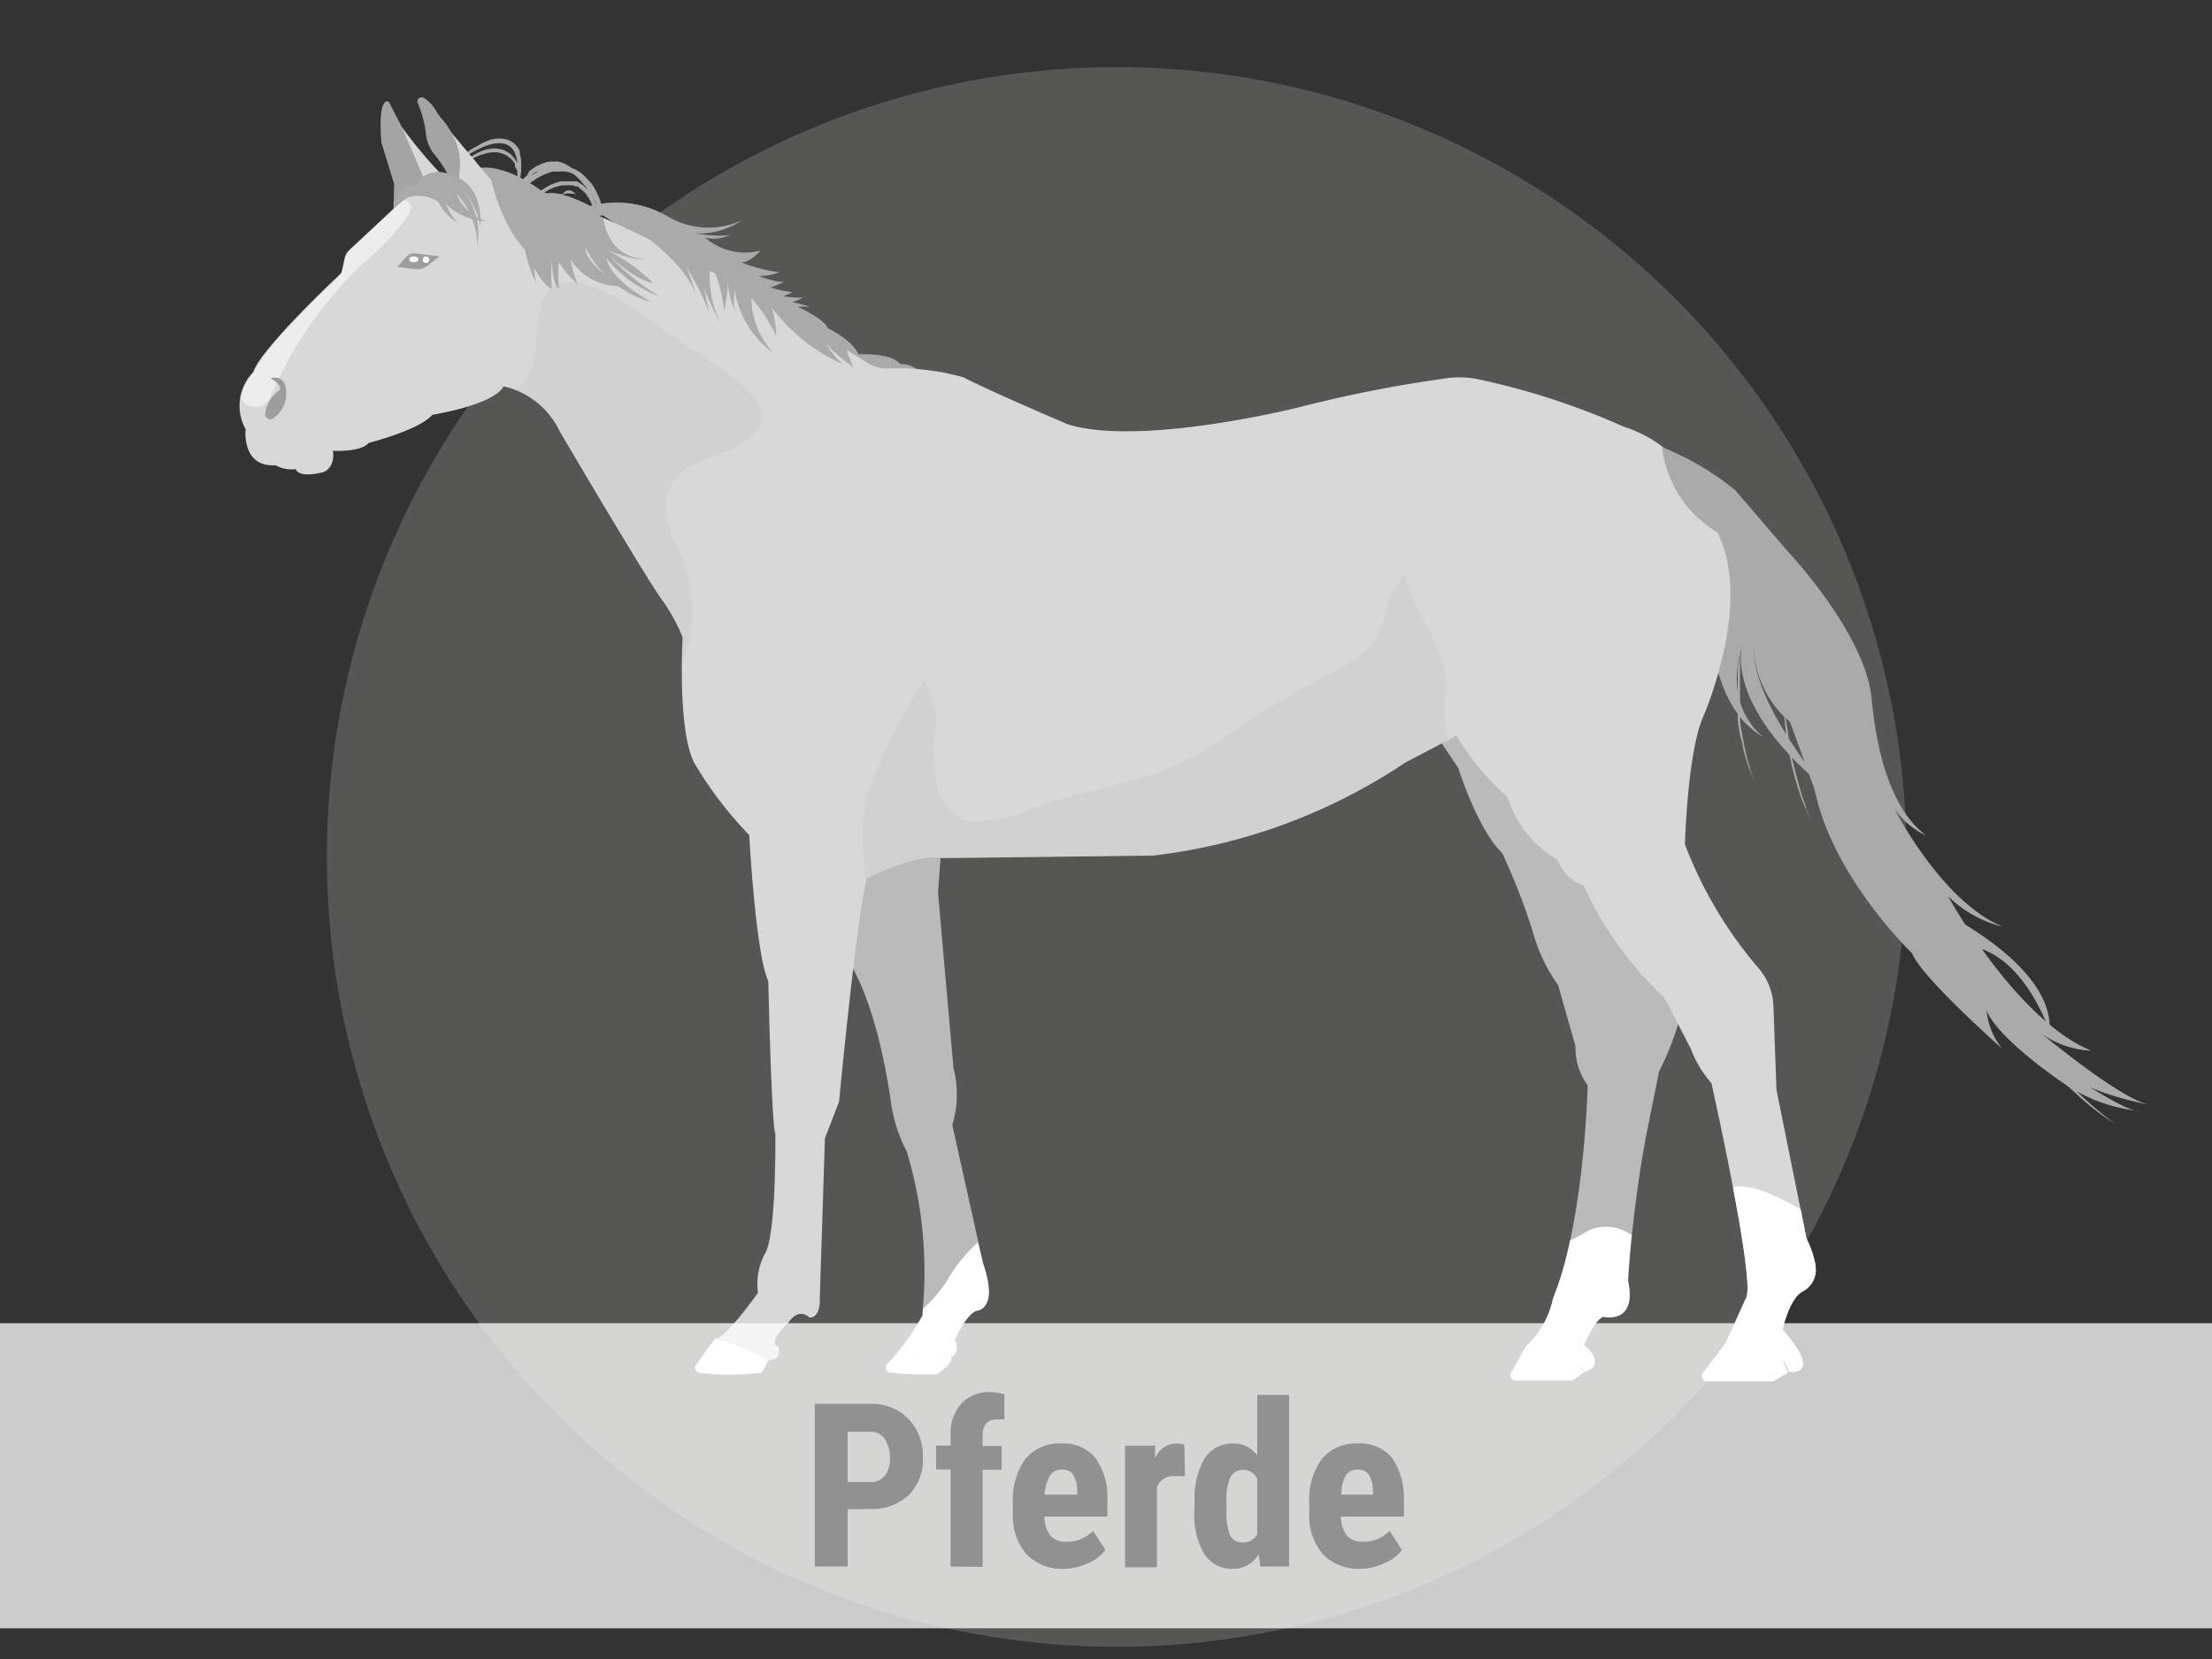 <svg xmlns="http://www.w3.org/2000/svg" viewBox="0 0 116 87"><rect x="0" y="0" width="116" height="87" fill="#333333" stroke="none"/><g data-name="Ebene 1"><circle cx="58.56" cy="44.94" r="41.42" fill="#aeacaa" opacity=".29"/><path d="m91 25.71 2.74 3.19s4.09 4.32 4.41 7.74 1.26 6 2.88 7.19a4.31 4.31 0 0 1-1.67-1.39s2.47 4.85 5.67 6.16a6.24 6.24 0 0 1-2.87-1.6s3.55 6.48 7.51 8.1a4.88 4.88 0 0 1-2.56-.86s4 3.33 5.57 3.69c0 0-3.33-.63-4.23-1.66 0 0 3.06 2.07 3.74 2A8.86 8.86 0 0 1 108.5 57s-3.64-2.38-4.32-4a3.73 3.73 0 0 0 .82 2s-4.27-3.78-4.72-5c0 0-3.89-3.72-5-8.09s0-.18 0-.18l-1.41-3.87A5.36 5.36 0 0 1 92 33.13l-2-5.22Z" fill="#aaa"/><path d="M89.92 27.45s-1.61 8.87 2.57 11.21c0 0-2.15-1.48-1.14-4.72 0 0-.93 3 4.29 7.33 0 0-4.55-5.43-3.5-8 0-.04-.53-4.62-2.22-5.82Z" fill="#aaa"/><path d="M91.37 32.91v.35c0 .22-.08.54-.12.93v3.59c0 .25.07.5.11.73s.09.47.13.69l.07.31.07.29c.06.19.1.36.14.51l.13.39.1.3-.13-.34-.15-.38c-.06-.15-.1-.32-.16-.5l-.09-.29-.08-.32c0-.22-.11-.44-.15-.68s-.09-.49-.11-.75v-2.29c0-.24 0-.48.05-.7s0-.43.07-.62.06-.37.09-.53a3.13 3.13 0 0 1 .08-.4 3.35 3.35 0 0 1 .08-.35Z" fill="#aaa"/><path d="m47 71-.48.54a.27.27 0 0 0 .19.45 18.38 18.38 0 0 0 2.42.08s.91-.59.74-.9ZM80 70.63 79.24 72a.27.27 0 0 0 .23.4h3l.61-.44s-1.34-2.1-3.08-1.33ZM37.5 70.19l-1 1.37a.27.27 0 0 0 .19.43 13.47 13.47 0 0 0 3.25 0l.47-.82s-1.87-1.25-2.91-.98ZM90.51 70.41 89.3 72a.27.27 0 0 0 .22.44H93l.76-.45-.69-1.78" fill="#fff"/><path d="m75.62 39 .86 1.29s1 3.2 2.3 4.45a33.06 33.06 0 0 1 1.62 4.18 8.8 8.8 0 0 0 1.31 2.74l.91 3.2a3.37 3.37 0 0 0 .64 2.06s-.17 7.18-1.82 11.19A4.77 4.77 0 0 1 80 70.63s.1.37 1.62.41c0 0 1.45.54 1.45.91 0 0 1.28-.27 0-1.42 0 0 .5-1.25 1-1.48 0 0 1.79.44 1.31-1.86a65.8 65.8 0 0 1 .91-7.45L87 56.2a15.79 15.79 0 0 0 1.15-3S77.26 34 75.62 39Z" fill="#bababa"/><path d="M23.29 9.3a24.36 24.36 0 0 1-2.21-2.63 5.6 5.6 0 0 0 .27 2s.45 1.24.18 1.78c0 .04 2.41-.23 1.76-1.15Z" fill="#d8d8d8"/><path d="m21.08 6.67-.69-1.33s-.59-.43-.39 2.13l.67 2.19-.04 1.34 2-.7Z" fill="#a5a4a4"/><path d="M85.56 64.77a2.31 2.31 0 0 0-1.64-.42c-.64.07-1 .47-1.58.69a17.79 17.79 0 0 1-.9 3.06A4.77 4.77 0 0 1 80 70.63s.1.37 1.62.41c0 0 1.45.54 1.45.91 0 0 1.28-.27 0-1.42 0 0 .5-1.25 1-1.48 0 0 1.79.44 1.31-1.86-.03 0 .05-1.06.18-2.42Z" fill="#fff"/><path d="M44.28 50.09s1.61 1.83 2.46 7.83a7.76 7.76 0 0 0 .81 2.46 21.83 21.83 0 0 1 .81 8.6A12.23 12.23 0 0 1 47 71a11.24 11.24 0 0 0 2.87.17s.51-.2.2-.91c0 0 .58-1.31 1.12-1.52 0 0 1.21 0 .37-2.46L49.94 59a5.53 5.53 0 0 0 .06-3l-.81-9.2.17-2.3-4.82 1.18Z" fill="#bababa"/><path d="M51.28 65.15a8.55 8.55 0 0 0-1.69 2.13 8.47 8.47 0 0 1-1.19 1.37v.33A12.23 12.23 0 0 1 47 71a11.24 11.24 0 0 0 2.87.17s.51-.2.2-.91c0 0 .58-1.31 1.12-1.52 0 0 1.21 0 .37-2.46Z" fill="#fff"/><path d="M30.89 10.82a5.28 5.28 0 0 1 4.11.52 4.19 4.19 0 0 0 3.91.21 4 4 0 0 1-2.42.69s1.59.27 1.91 0a1.81 1.81 0 0 1-1.42.22 3.18 3.18 0 0 0 2.9.68s-.52.62-1 .62a8.2 8.2 0 0 0 2 .52 3.46 3.46 0 0 1-1.08.2s1.1.43 1.39.25c0 0-.72.4-.83.32a5 5 0 0 0 1.21.27l-.49.22s1.12.16 1.15 0c0 0-.63.37-.76.27l1 .27h-.65s1.43.65 1.6 1.14c0 0 1.27.59 1.6 1.36 0 0 1.76-.09 2.17.51a1.5 1.5 0 0 1 1 .35l-3.3.56Z" fill="#aaa"/><path d="m20.84 10.76-2.53 2.36a.77.77 0 0 0-.24.44l-.16.75s-4.2 3.91-4.63 5.2a2.54 2.54 0 0 0-.4 3s-.23 2 1.57 1.89a1.74 1.74 0 0 0 1.06.2s.09.5 1.44.16c0 0 .63-.18.51-1.12 0 0 1.44.09 1.87-.41 0 0 2.65-.67 3.35-1.48 0 0 3.19-.5 3.73-1.49a4.32 4.32 0 0 1 2.95 2.37s4.7 8 5.44 8.94a9.67 9.67 0 0 1 1 1.85s-.29 4.85.61 6.59a20.16 20.16 0 0 0 2.88 3.78s.34 6.28 1 7.66c0 0 .17 7.55.37 8 0 0 .07 5.43-.57 6.34a3.37 3.37 0 0 0-.34 2s-1.51 2.16-2.22 2.46a7.39 7.39 0 0 1 2.49 1s1 .37.81-.64c0 0-.71-.07.54-1.28 0 0 .47-.78 1.08-.24 0 0 .57.1.54-1l.27-8.4.74-1.91s.91-9.57 1.45-11.7c0 0 2.46-1.35 4-1.08l11-.13A30 30 0 0 0 73.68 40l2.7-1.42a13.56 13.56 0 0 0 2.67 3.22 5.86 5.86 0 0 0 2.6 3.28s.5 1.13 1.4 1.35a18.4 18.4 0 0 0 4.23 5.89L88.67 55a5.71 5.71 0 0 0 1.08 1.8S92 66.86 91.59 68l-1.08 2.39s2.84-.27 3.29 1.53c0 0 1.88.31-.32-2.21 0 0 .34-1.56 1-2a1.46 1.46 0 0 0 .71-1.48 5.26 5.26 0 0 0-.46-1.3l-1.57-7.78-.16-4.42a3.2 3.2 0 0 0-.74-1.91 22 22 0 0 1-3.9-6.54s.13-4.76.94-6.65c0 0 2.57-5.8.86-9.49 0 0-.9-4.45-5-5.76a37.89 37.89 0 0 0-7.79-2.52 5 5 0 0 0-1.68 0 69.54 69.54 0 0 0-7.58 1.5s-8.22 2.07-12.09.9c0 0-4.14-1.76-5.49-2.47a12.65 12.65 0 0 0-3.91-.47 1.88 1.88 0 0 1-1.17-.32C42.67 17.26 30 9.43 24.86 9.43a5.73 5.73 0 0 0-4.02 1.33Z" fill="#d8d8d8"/><path d="M35.79 33.38v1.26c.08-.2.16-.4.23-.61a7.57 7.57 0 0 0-.5-5.27c-.52-1.18-1-2.5-.09-3.64s2.27-1.1 3.31-1.74c.71-.43 1.45-1.11 1.12-2a4.45 4.45 0 0 0-1.67-1.8c-1.15-.84-2.4-1.51-3.54-2.38-1.45-1.1-5.83-4.32-6.37-.77-.2 1.32-.06 3.25-1.21 4a4.5 4.5 0 0 1 2.33 2.18s4.7 8 5.44 8.94a9.67 9.67 0 0 1 .95 1.83Z" fill="#919090" opacity=".1"/><path d="M12.61 20.83a.86.86 0 0 0 1.57 0A20.85 20.85 0 0 1 19 13.86a14.26 14.26 0 0 0 2.28-2.38c.18-.27.45-.67.11-.91a.66.66 0 0 0-.19-.09 3 3 0 0 0-.33.28l-2.47 2.3a1.12 1.12 0 0 0-.32.58L18 14a1 1 0 0 1-.31.57c-.91.87-4 3.87-4.39 5a2.93 2.93 0 0 0-.68 1.3Z" fill="#ededed"/><path d="m24 8.47.16-.17a4.09 4.09 0 0 1 .45-.4 2.24 2.24 0 0 1 .39-.23 3.14 3.14 0 0 1 .41-.22 2.46 2.46 0 0 1 .48-.16 1.54 1.54 0 0 1 .57 0 1.1 1.1 0 0 1 .56.28l.1.12.08.12.06.13v.13a1.69 1.69 0 0 1 .07.48 1.61 1.61 0 0 1 0 .22v.2a2.63 2.63 0 0 1-.06.34 1.43 1.43 0 0 1-.06.26l-.08.21V8.54a2.26 2.26 0 0 0-.09-.42 2 2 0 0 0-.1-.21.79.79 0 0 0-.14-.18.72.72 0 0 0-.42-.2 1.55 1.55 0 0 0-.48 0 3.81 3.81 0 0 0-.45.13 6.56 6.56 0 0 0-.75.37 5.56 5.56 0 0 0-.67.46Z" fill="#aaa"/><path d="M31.9 11.34s-2.29-1.48-3.31-1.18c0 0-2.11-1.75-3.71-1.3l1.93 1.63Z" fill="#aaa"/><path d="m24.12 8.75.09-.11a3.81 3.81 0 0 1 .39-.35c.09-.07.19-.13.3-.2a3 3 0 0 1 .36-.17 1.51 1.51 0 0 1 .43-.11 1.34 1.34 0 0 1 .49 0 1.3 1.3 0 0 1 .46.18l.11.07.08.08a1.29 1.29 0 0 1 .16.18l.12.19.08.18a2.68 2.68 0 0 1 .1.35 1 1 0 0 1 0 .16v.37a1.49 1.49 0 0 1 0 .19v-.19c0-.06 0-.13-.05-.22v-.13l-.05-.14a2.45 2.45 0 0 0-.19-.34v-.16l-.11-.15-.14-.14-.08-.06-.08-.06a1.34 1.34 0 0 0-.43-.17 1.8 1.8 0 0 0-.8.08 3.26 3.26 0 0 0-.65.28 4.54 4.54 0 0 0-.42.27l-.16.11Z" fill="#aaa"/><path d="M75.82 36.16c.07-2.26-1.69-3.92-2.13-6a3.15 3.15 0 0 0-1 2 5.11 5.11 0 0 1-.78 1.63c-.79 1-2.2 1.52-3.31 2.14a44.77 44.77 0 0 0-3.85 2.38 15.84 15.84 0 0 1-3.83 2.14 36 36 0 0 1-4.1 1.12 29.17 29.17 0 0 0-3 .95 6.77 6.77 0 0 1-3 .53 2.24 2.24 0 0 1-1.6-1.53 7.91 7.91 0 0 1-.22-2.95 4.24 4.24 0 0 0-.57-2.93 38.94 38.94 0 0 0-2.6 5.11c-.85 1.78-.59 3.54-.44 5.41v-.08s2.46-1.35 4-1.08l11-.13A30 30 0 0 0 73.68 40l2.23-1.17a7.89 7.89 0 0 1-.09-2.67Z" fill="#919090" opacity=".1"/><path d="M94.43 63.42c-1.21-.68-2.63-1.39-3.55-1.15.49 2.57.91 5.19.71 5.75l-1.08 2.39s2.84-.27 3.29 1.53c0 0 1.88.31-.32-2.21 0 0 .35-1.63 1.06-2a1.28 1.28 0 0 0 .67-1.35 4.65 4.65 0 0 0-.47-1.4Z" fill="#fff"/><path d="M25.92 9.64 23 6.15A4.82 4.82 0 0 1 24 10Z" fill="#d8d8d8"/><path d="M22.9 5.87a1.89 1.89 0 0 0-.7-.75.22.22 0 0 0-.3.27 5.65 5.65 0 0 1 .44 1.67 2.06 2.06 0 0 0 .41 1A5.69 5.69 0 0 1 23.83 10H24l.1-1a3.28 3.28 0 0 0-.4-2 4.48 4.48 0 0 0-.49-.72 3.19 3.19 0 0 1-.31-.41Z" fill="#a5a4a4"/><path d="M25.76 9.42s.63 3.07 2.5 4.33a4.74 4.74 0 0 1-.9-2.43 7.73 7.73 0 0 0 .81 3.62 2.1 2.1 0 0 1-.14-.88s.47.95.92 1.08a6.17 6.17 0 0 1 0-1.46s0 1.22.36 1.46a6.87 6.87 0 0 1 0-1.39 5.07 5.07 0 0 0 1 1.17 4.93 4.93 0 0 1-.38-1.31 3 3 0 0 0 2.6 1.39s-1.87-1.17-1.82-2a5.54 5.54 0 0 0 3.44 2.84s-2.07-1.08-2.36-2.3a6.63 6.63 0 0 0 2.78 2A12.93 12.93 0 0 1 32 13.46s1.51 1.37 2.23 1.35a10.39 10.39 0 0 0-2.45-1.73s1.55.65 2 .49c0 0-1.79.08-2.15-2.14.01 0-5.11-2.43-5.87-2.01ZM20.64 10.83s.29-1.28 1.14-1.13a1.38 1.38 0 0 1 1.49-.65c1 .2 2 .83 1.93 2.83a4.17 4.17 0 0 0-1-2 3.66 3.66 0 0 1 .83 3 4 4 0 0 0-1.1-2.72 2.45 2.45 0 0 0 1.6 1.44 3.09 3.09 0 0 1-2.14-.9s.31.88.81 1.08A2.48 2.48 0 0 1 23 10.6a1.81 1.81 0 0 0-2.36.23ZM32.37 11.34s3.53 2.16 4.12 4.14a8.76 8.76 0 0 0-1.2-2.74c-.56-.47 1.42 2 1.87 3.66a13.09 13.09 0 0 0-.83-3.1 16.66 16.66 0 0 0 1.64 4 5.6 5.6 0 0 1-.7-3.57 8.2 8.2 0 0 1 .7 2.56 5.83 5.83 0 0 0 .16-2 5.38 5.38 0 0 0 .4 2 3.4 3.4 0 0 1 0-1.08 5 5 0 0 0 2 3.28 4.41 4.41 0 0 1-1.13-2.85 7.55 7.55 0 0 1 1.31 2 6.08 6.08 0 0 0-.23-1.5 9.47 9.47 0 0 0 3.72 2.96 4.08 4.08 0 0 1-.88-1.1 6.08 6.08 0 0 0 1.44 1.24 5 5 0 0 1-.45-1.24s-8-5.8-9.26-6a11.57 11.57 0 0 1-2.68-.66Z" fill="#aaa"/><path d="M31.44 11a7 7 0 0 0-.36-.66 6.58 6.58 0 0 0-.42-.61l-.24-.28-.12-.13-.14-.12a1.93 1.93 0 0 0-.28-.22l-.15-.1-.15-.07-.16-.06h-.17a.44.44 0 0 0-.16 0h-.17a1.67 1.67 0 0 0-.32.08.51.51 0 0 0-.15.07.36.36 0 0 0-.15.08l-.15.02-.15.08-.13.12-.13.13-.24.26-.22.29-.11-.33.36.09h-.22l.29-.24.29-.21a3.09 3.09 0 0 1 .65-.34 2.29 2.29 0 0 1 .37-.12h.38a2.55 2.55 0 0 1 .39 0 1.6 1.6 0 0 1 .39.11l.18.09.17.1a.93.93 0 0 1 .15.13.86.86 0 0 1 .14.13l.13.14.16.17a2.7 2.7 0 0 1 .2.31c.06.11.11.22.16.33a3.45 3.45 0 0 1 .14.34c0 .11.08.22.11.34l.09.34-.45.11a2.27 2.27 0 0 0-.06-.25 2.5 2.5 0 0 0-.09-.25 2.86 2.86 0 0 0-.22-.47l-.14-.21-.08-.1-.11-.09-.09-.08-.09-.08-.1-.07h-.11l-.11-.05h-.11a1 1 0 0 0-.24 0h-.25l-.24.06a1.84 1.84 0 0 0-.25.09l-.24.12-.23.14-.22.15v-.23l.93.32h-.09l.2-.12a1.33 1.33 0 0 1 .21-.09.79.79 0 0 1 .18-.16.65.65 0 0 1 .24 0l.12.06.09.08a.37.37 0 0 1 .05.11.36.36 0 0 1 0 .11 1.46 1.46 0 0 1 0 .22v.22-.22a1.55 1.55 0 0 0 0-.21.42.42 0 0 0 0-.1.41.41 0 0 0 0-.09l-.2-.03h-.1a.45.45 0 0 0-.2 0 .83.83 0 0 0-.21.06 2 2 0 0 0-.37.22l-.95-.29.22-.16.24-.15a2 2 0 0 1 .51-.24l.27-.08H30.24l.12.06.12.08.12.08.1.1.1.1.09.11a1.82 1.82 0 0 1 .15.23 3.33 3.33 0 0 1 .25.5 3.09 3.09 0 0 1 .17.54l-.1-.34c0-.11-.07-.21-.11-.32a1.79 1.79 0 0 0-.13-.32 3 3 0 0 0-.15-.31 2.82 2.82 0 0 0-.18-.29 1.71 1.71 0 0 1-.11-.14l-.11-.12-.12-.12-.14-.11-.14-.09L30 9.1a1 1 0 0 0-.34-.1 1.27 1.27 0 0 0-.34 0H29a1.7 1.7 0 0 0-.32.1 3.18 3.18 0 0 0-.61.31 4.44 4.44 0 0 0-.55.42l-.35-.1.24-.3.25-.27.08-.16a1.49 1.49 0 0 1 .14-.12L28 8.8l.16-.1.17-.08a.67.67 0 0 1 .18-.07 1.17 1.17 0 0 1 .37-.08h.19a1.25 1.25 0 0 1 .19 0l.18.05.18.07.16.09.16.1.15.12.14.13.13.13.12.14.23.3a6.35 6.35 0 0 1 .75 1.4ZM87.16 23.45a6 6 0 0 0 2.89 4.46l2.71 1.94L91 25.71a14.43 14.43 0 0 0-3.84-2.26ZM101 47.38s6.75 3 6.48 6.7c0 0-1.4-4.27-4.41-4.49" fill="#aaa"/><path d="m20.84 14 .46-.53a.55.55 0 0 1 .47-.18l1.27.15-.63.51a.88.88 0 0 1-.61.17ZM14.18 19.84s.86-.31.83.83a1.55 1.55 0 0 1-.68 1.27.27.27 0 0 1-.42-.26 1.71 1.71 0 0 1 .77-1.23s.13-.27-.5-.61Z" fill="#9e9d9d"/><path d="M93.53 36.28v.29c0 .19 0 .45.09.77 0 .16 0 .33.06.52l.09.57c0 .2.06.4.09.61l.12.62c0 .21.08.42.13.62s.09.41.15.6.1.38.15.55.1.35.16.5l.14.41c0 .12.09.23.12.31l.11.28-.13-.27-.14-.31-.17-.4c-.06-.15-.11-.32-.17-.49s-.11-.37-.17-.56-.11-.39-.16-.6-.09-.41-.14-.62-.08-.43-.11-.63-.07-.42-.09-.62c-.05-.4-.09-.77-.11-1.09v-1.07ZM105.76 54.08l.22.22.56.57.8.82.45.45.48.47c.31.31.63.62.93.9l.44.4c.14.13.29.24.41.35l.35.29.15.11.13.1.25.18-.26-.16-.13-.09-.16-.11c-.11-.08-.24-.16-.37-.27l-.42-.33c-.14-.13-.3-.25-.46-.39-.31-.28-.63-.59-1-.9l-.47-.47-.44-.46-.78-.84-.73-.84Z" fill="#aaa"/><ellipse cx="21.7" cy="13.6" rx=".24" ry=".15" fill="#fff"/><circle cx="22.34" cy="13.62" r=".17" fill="#fff"/><path fill="#fff" opacity=".75" d="M0 69.39h116v16H0z"/><g fill="#919191"><path d="M44.45 79.15v3h-1.72v-8.53h2.91a2.63 2.63 0 0 1 2 .79 2.79 2.79 0 0 1 .76 2 2.65 2.65 0 0 1-.75 2 2.82 2.82 0 0 1-2.06.72Zm0-1.43h1.19a.94.94 0 0 0 .76-.33 1.39 1.39 0 0 0 .27-.93 1.65 1.65 0 0 0-.28-1 .87.87 0 0 0-.74-.38h-1.2ZM49.85 82.15v-5.09h-.76v-1.25h.76v-.57a2.33 2.33 0 0 1 .56-1.63 2 2 0 0 1 1.51-.61 3 3 0 0 1 .75.12v1.32a1.56 1.56 0 0 0-.4 0c-.5 0-.74.29-.74.88v.51h1v1.25h-1v5.09ZM55.83 82.27a2.6 2.6 0 0 1-2-.76 3.11 3.11 0 0 1-.71-2.18v-.51a3.63 3.63 0 0 1 .65-2.31 2.3 2.3 0 0 1 1.89-.81 2.14 2.14 0 0 1 1.79.76 3.6 3.6 0 0 1 .62 2.26v.81h-3.3a1.76 1.76 0 0 0 .31 1 1.07 1.07 0 0 0 .85.32 1.85 1.85 0 0 0 1.39-.57l.65 1a2.12 2.12 0 0 1-.88.68 3.12 3.12 0 0 1-1.26.31Zm-1-3.89h1.66v-.15a1.74 1.74 0 0 0-.19-.86.64.64 0 0 0-.61-.3.7.7 0 0 0-.63.31 2.26 2.26 0 0 0-.28 1ZM62.14 77.41h-.55a.89.89 0 0 0-.92.59v4.19H59v-6.38h1.57v.69a1.2 1.2 0 0 1 1.09-.8 1.15 1.15 0 0 1 .45.07ZM62.65 78.79a4.18 4.18 0 0 1 .53-2.33 1.74 1.74 0 0 1 1.53-.76 1.48 1.48 0 0 1 1.22.63v-3.18h1.67v9h-1.5l-.1-.64a1.52 1.52 0 0 1-1.31.76 1.72 1.72 0 0 1-1.52-.76 4 4 0 0 1-.54-2.24Zm1.67.42a3.13 3.13 0 0 0 .19 1.31.73.73 0 0 0 .68.37.81.81 0 0 0 .74-.44v-2.9a.79.79 0 0 0-.74-.47.72.72 0 0 0-.66.37 2.93 2.93 0 0 0-.21 1.32ZM71.38 82.27a2.59 2.59 0 0 1-2-.76 3.07 3.07 0 0 1-.72-2.18v-.51a3.57 3.57 0 0 1 .66-2.31 2.29 2.29 0 0 1 1.88-.81 2.14 2.14 0 0 1 1.8.76 3.67 3.67 0 0 1 .62 2.26v.81h-3.3a1.69 1.69 0 0 0 .31 1 1.06 1.06 0 0 0 .85.32 1.89 1.89 0 0 0 1.39-.57l.65 1a2.16 2.16 0 0 1-.89.68 3.09 3.09 0 0 1-1.25.31Zm-1-3.89H72v-.15a1.74 1.74 0 0 0-.19-.86.65.65 0 0 0-.61-.3.7.7 0 0 0-.63.31 2.13 2.13 0 0 0-.23 1Z"/></g></g></svg>